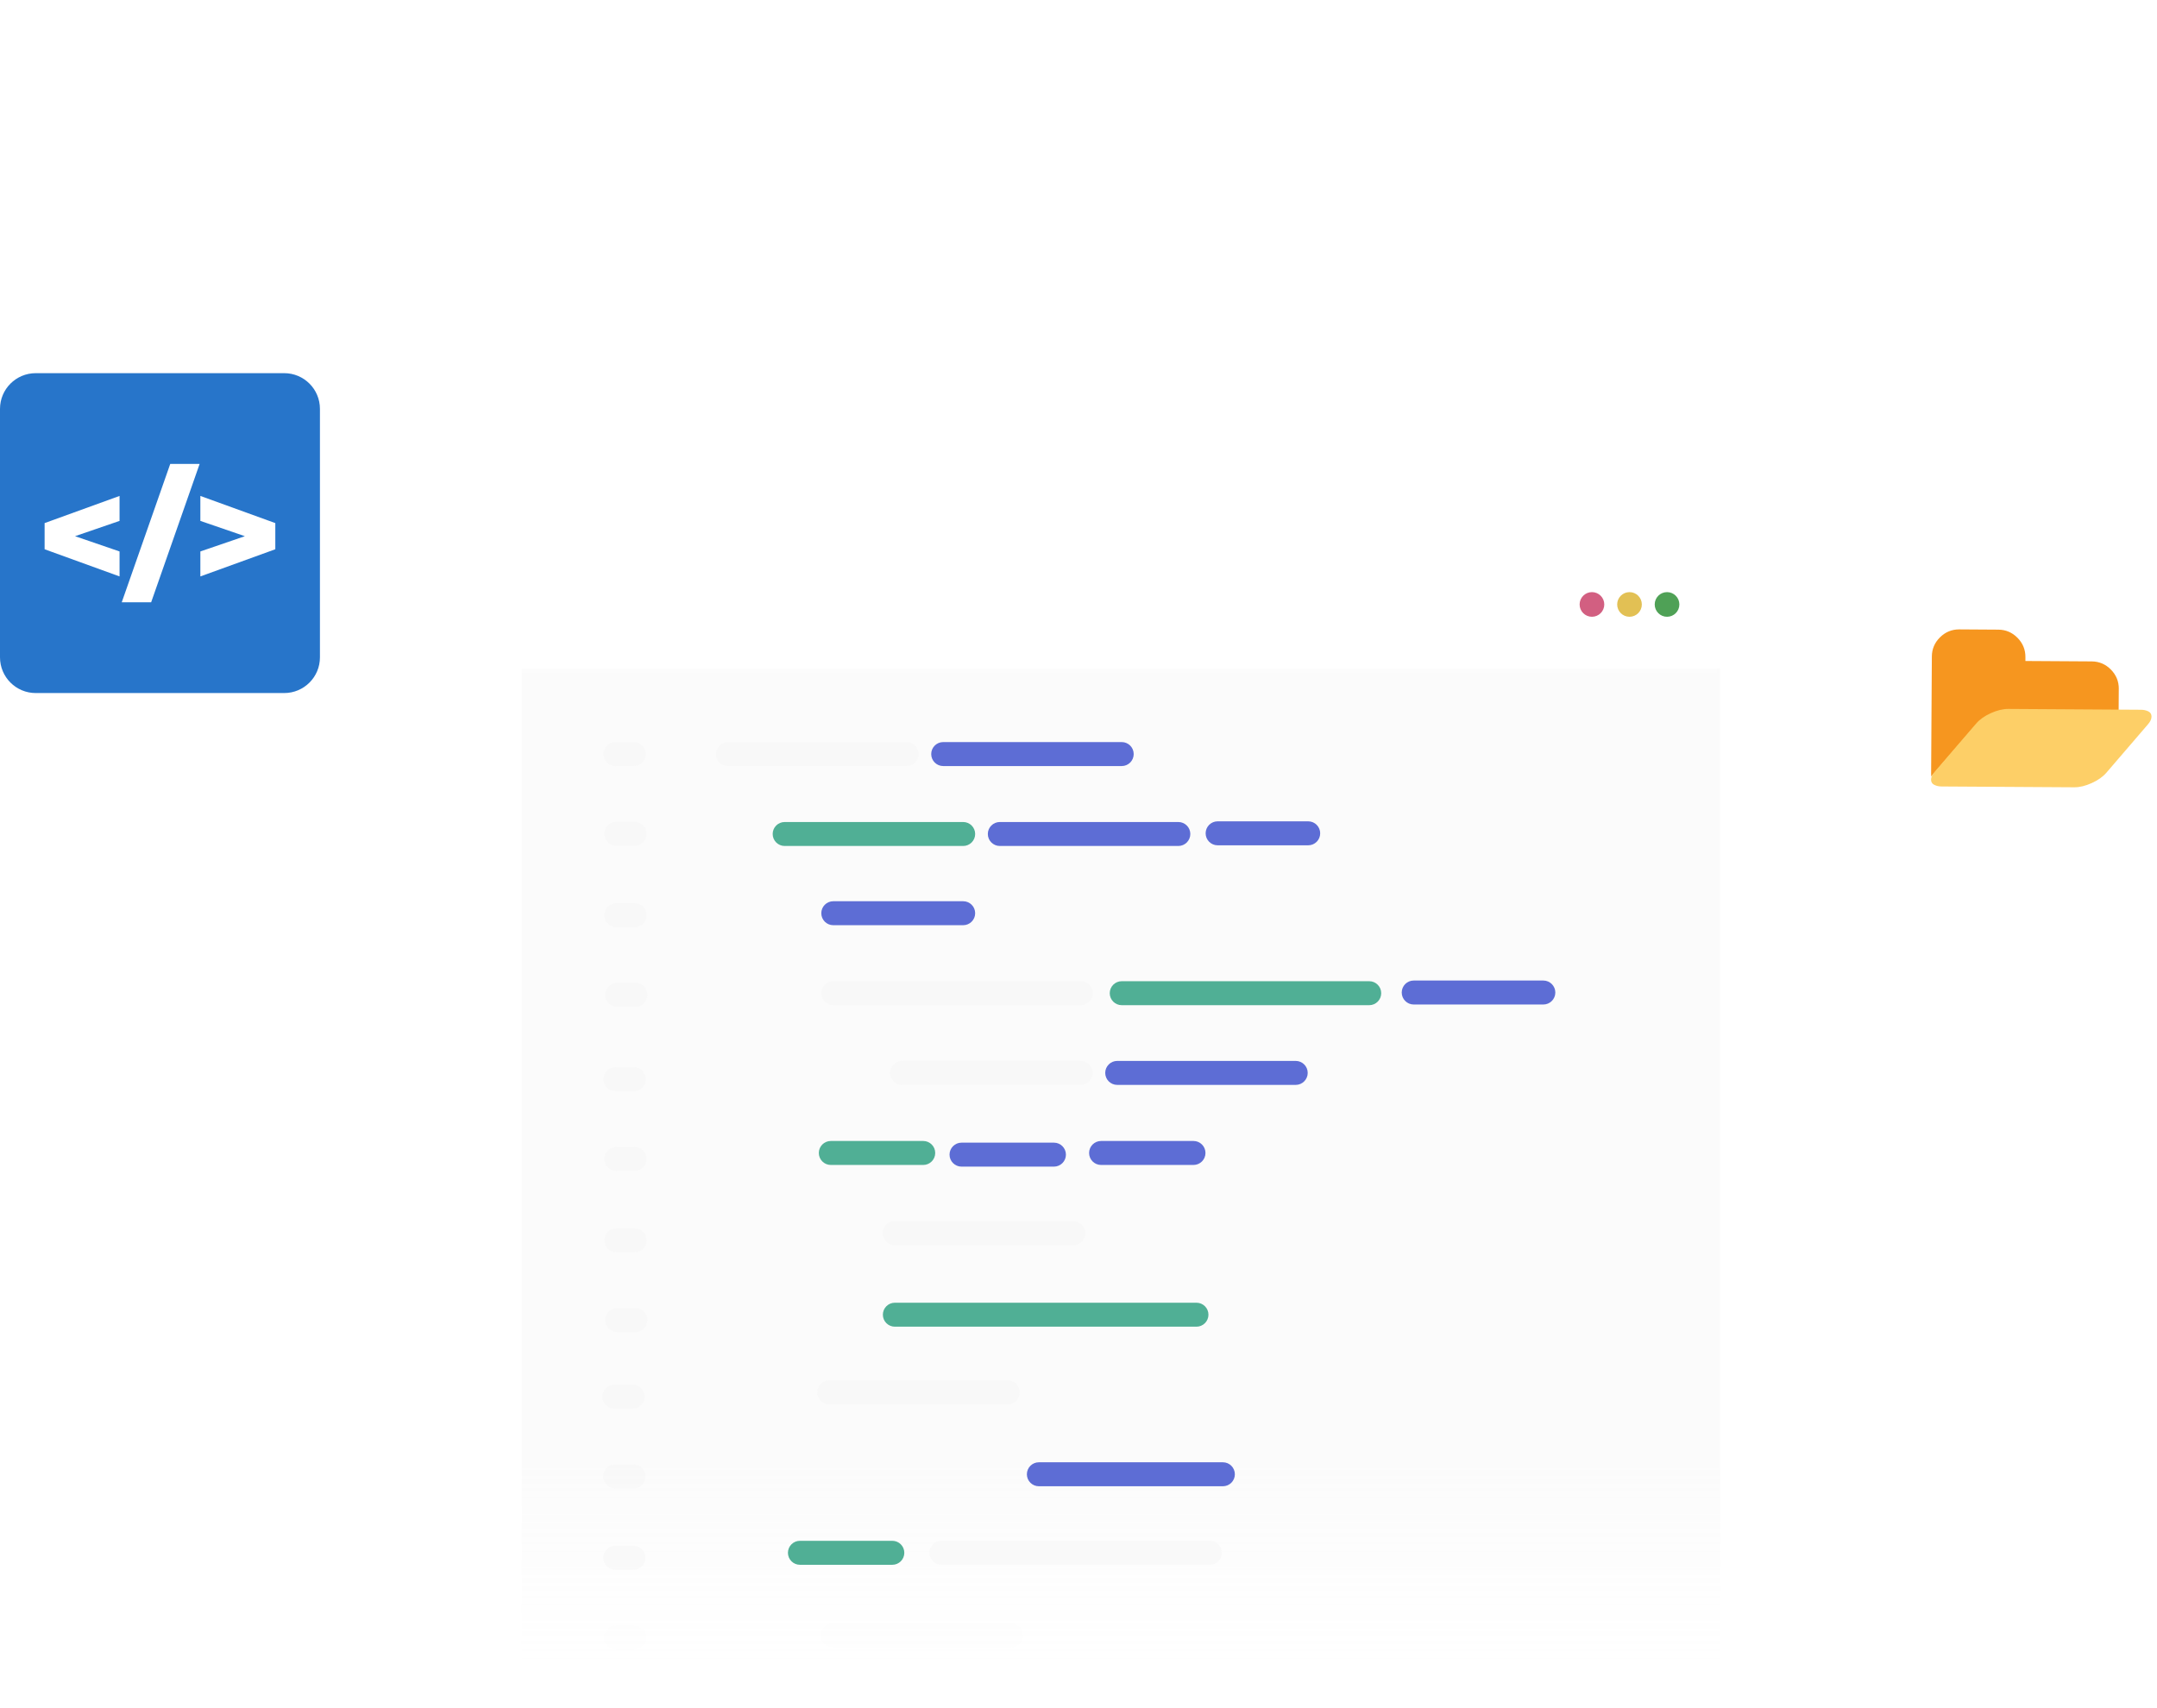 <svg width="279" height="221" viewBox="0 0 279 221" fill="none" xmlns="http://www.w3.org/2000/svg">
<path d="M36.763 48.277H4.62C2.069 48.277 0 50.346 0 52.898V85.04C0 87.592 2.069 89.661 4.62 89.661H36.763C39.315 89.661 41.383 87.592 41.383 85.04V52.898C41.383 50.346 39.315 48.277 36.763 48.277Z" fill="#2775CA"/>
<path d="M5.77 71.059L15.464 74.573V71.343L9.706 69.368L15.464 67.39V64.16L5.77 67.674V71.059Z" fill="white"/>
<path d="M15.748 77.918H19.551L25.822 60.017H22.021L15.748 77.918Z" fill="white"/>
<path d="M25.916 67.39L31.674 69.368L25.916 71.343V74.573L35.61 71.059V67.674L25.916 64.16V67.39Z" fill="white"/>
<g filter="url(#filter0_b_661_35992)">
<path d="M260.229 14.239H197.234C195.59 14.239 194.258 15.571 194.258 17.215V55.854C194.258 57.498 195.59 58.83 197.234 58.83H260.229C261.874 58.83 263.205 57.498 263.205 55.854V17.215C263.205 15.571 261.874 14.239 260.229 14.239Z" fill="white" fill-opacity="0.15"/>
</g>
<path d="M260.229 14.239H197.234C195.59 14.239 194.258 15.571 194.258 17.215V20.293H263.205V17.215C263.205 15.571 261.874 14.239 260.229 14.239Z" fill="white" fill-opacity="0.25"/>
<g filter="url(#filter1_b_661_35992)">
<path d="M137.432 0H74.437C72.792 0 71.461 1.331 71.461 2.976V41.614C71.461 43.259 72.792 44.59 74.437 44.59H137.432C139.076 44.59 140.408 43.259 140.408 41.614V2.976C140.408 1.331 139.076 0 137.432 0Z" fill="white" fill-opacity="0.15"/>
</g>
<path d="M94.231 26.502L97.183 27.438C96.729 29.083 95.977 30.306 94.924 31.105C93.871 31.904 92.536 32.304 90.918 32.304C88.917 32.304 87.269 31.62 85.979 30.253C84.689 28.884 84.045 27.014 84.045 24.641C84.045 22.131 84.692 20.182 85.988 18.792C87.284 17.402 88.987 16.709 91.1 16.709C92.946 16.709 94.444 17.253 95.594 18.344C96.279 18.988 96.794 19.916 97.136 21.121L94.122 21.841C93.944 21.06 93.572 20.442 93.007 19.989C92.443 19.535 91.755 19.31 90.945 19.31C89.827 19.31 88.92 19.711 88.223 20.512C87.527 21.314 87.179 22.613 87.179 24.41C87.179 26.318 87.521 27.675 88.209 28.483C88.893 29.294 89.786 29.697 90.883 29.697C91.694 29.697 92.387 29.44 92.972 28.925C93.555 28.41 93.973 27.602 94.228 26.496L94.231 26.502Z" fill="white"/>
<path d="M99.023 27.14L101.985 26.85C102.163 27.845 102.526 28.577 103.07 29.042C103.614 29.507 104.352 29.741 105.276 29.741C106.257 29.741 106.997 29.533 107.494 29.118C107.992 28.702 108.241 28.217 108.241 27.664C108.241 27.307 108.135 27.002 107.927 26.754C107.72 26.502 107.354 26.285 106.833 26.101C106.476 25.978 105.663 25.759 104.396 25.443C102.763 25.039 101.619 24.542 100.96 23.951C100.036 23.119 99.571 22.11 99.571 20.916C99.571 20.15 99.787 19.43 100.223 18.763C100.659 18.096 101.285 17.586 102.105 17.235C102.924 16.887 103.913 16.711 105.072 16.711C106.965 16.711 108.39 17.127 109.347 17.955C110.303 18.786 110.807 19.892 110.854 21.279L107.807 21.414C107.676 20.638 107.398 20.082 106.968 19.743C106.541 19.403 105.897 19.234 105.039 19.234C104.182 19.234 103.462 19.415 102.962 19.778C102.64 20.012 102.479 20.322 102.479 20.714C102.479 21.071 102.631 21.376 102.933 21.63C103.316 21.952 104.249 22.288 105.73 22.64C107.211 22.991 108.308 23.351 109.016 23.725C109.727 24.1 110.28 24.609 110.684 25.259C111.085 25.905 111.287 26.707 111.287 27.661C111.287 28.524 111.047 29.334 110.567 30.089C110.087 30.844 109.408 31.403 108.53 31.772C107.652 32.138 106.558 32.322 105.247 32.322C103.339 32.322 101.876 31.88 100.855 30.999C99.834 30.119 99.222 28.834 99.023 27.146V27.14Z" fill="white"/>
<path d="M113.077 27.14L116.038 26.85C116.217 27.845 116.58 28.577 117.124 29.042C117.668 29.507 118.406 29.741 119.33 29.741C120.31 29.741 121.051 29.533 121.548 29.118C122.046 28.702 122.294 28.217 122.294 27.664C122.294 27.307 122.189 27.002 121.981 26.754C121.771 26.502 121.408 26.285 120.887 26.101C120.53 25.978 119.716 25.759 118.449 25.443C116.817 25.039 115.673 24.542 115.014 23.951C114.09 23.119 113.624 22.11 113.624 20.916C113.624 20.15 113.841 19.43 114.277 18.763C114.713 18.096 115.339 17.586 116.158 17.235C116.978 16.887 117.967 16.711 119.125 16.711C121.019 16.711 122.443 17.127 123.4 17.955C124.357 18.786 124.86 19.892 124.907 21.279L121.861 21.414C121.73 20.638 121.452 20.082 121.021 19.743C120.594 19.403 119.95 19.234 119.093 19.234C118.236 19.234 117.516 19.415 117.016 19.778C116.694 20.012 116.533 20.322 116.533 20.714C116.533 21.071 116.685 21.376 116.986 21.63C117.37 21.952 118.303 22.288 119.784 22.64C121.264 22.991 122.362 23.351 123.07 23.725C123.781 24.1 124.334 24.609 124.738 25.259C125.138 25.905 125.34 26.707 125.34 27.661C125.34 28.524 125.1 29.334 124.62 30.089C124.141 30.844 123.462 31.403 122.584 31.772C121.706 32.138 120.612 32.322 119.304 32.322C117.396 32.322 115.933 31.88 114.912 30.999C113.891 30.119 113.279 28.834 113.08 27.146L113.077 27.14Z" fill="white"/>
<path d="M137.432 0H74.437C72.792 0 71.461 1.331 71.461 2.976V6.054H140.408V2.976C140.408 1.331 139.076 0 137.432 0Z" fill="white" fill-opacity="0.25"/>
<g filter="url(#filter2_b_661_35992)">
<path fill-rule="evenodd" clip-rule="evenodd" d="M222.493 86.484H67.493V220.484H222.493V86.484Z" fill="url(#paint0_linear_661_35992)" fill-opacity="0.1"/>
</g>
<path fill-rule="evenodd" clip-rule="evenodd" d="M222.098 78.855C222.098 77.178 221.431 75.571 220.248 74.386C219.063 73.201 217.457 72.534 215.78 72.534H73.398C71.721 72.534 70.115 73.201 68.93 74.386C67.745 75.571 67.078 77.178 67.078 78.855V87.047H222.098V78.855Z" fill="white" fill-opacity="0.2"/>
<path fill-rule="evenodd" clip-rule="evenodd" d="M205.913 76.604C206.794 76.604 207.508 77.318 207.508 78.199C207.508 79.079 206.794 79.793 205.913 79.793C205.032 79.793 204.318 79.079 204.318 78.199C204.318 77.318 205.032 76.604 205.913 76.604Z" fill="#D25F81"/>
<path fill-rule="evenodd" clip-rule="evenodd" d="M210.77 76.604C211.651 76.604 212.365 77.318 212.365 78.199C212.365 79.079 211.651 79.793 210.77 79.793C209.89 79.793 209.176 79.079 209.176 78.199C209.176 77.318 209.89 76.604 210.77 76.604Z" fill="#E2C054"/>
<path fill-rule="evenodd" clip-rule="evenodd" d="M215.625 76.604C216.506 76.604 217.22 77.318 217.22 78.199C217.22 79.079 216.506 79.793 215.625 79.793C214.744 79.793 214.03 79.079 214.03 78.199C214.03 77.318 214.744 76.604 215.625 76.604Z" fill="#4FA156"/>
<path fill-rule="evenodd" clip-rule="evenodd" d="M118.813 97.555C118.813 96.698 118.117 96.004 117.262 96.004H94.173C93.319 96.004 92.622 96.698 92.622 97.555C92.622 98.413 93.319 99.106 94.173 99.106H117.262C118.12 99.106 118.813 98.413 118.813 97.555Z" fill="#EBEBEB" fill-opacity="0.2"/>
<path fill-rule="evenodd" clip-rule="evenodd" d="M83.522 97.555C83.522 96.698 82.828 96.004 81.971 96.004H79.612C78.758 96.004 78.061 96.698 78.061 97.555C78.061 98.413 78.755 99.106 79.612 99.106H81.971C82.828 99.106 83.522 98.413 83.522 97.555Z" fill="#EBEBEB" fill-opacity="0.2"/>
<path fill-rule="evenodd" clip-rule="evenodd" d="M83.522 139.623C83.522 138.766 82.828 138.072 81.971 138.072H79.612C78.758 138.072 78.061 138.766 78.061 139.623C78.061 140.48 78.755 141.174 79.612 141.174H81.971C82.828 141.174 83.522 140.48 83.522 139.623Z" fill="#EBEBEB" fill-opacity="0.2"/>
<path fill-rule="evenodd" clip-rule="evenodd" d="M83.376 180.69C83.376 179.836 82.679 179.14 81.825 179.14H79.466C78.609 179.14 77.915 179.836 77.915 180.69C77.915 181.545 78.612 182.241 79.466 182.241H81.825C82.679 182.241 83.376 181.545 83.376 180.69Z" fill="#EBEBEB" fill-opacity="0.2"/>
<path fill-rule="evenodd" clip-rule="evenodd" d="M83.633 118.398C83.633 117.54 82.936 116.847 82.082 116.847H79.724C78.866 116.847 78.173 117.54 78.173 118.398C78.173 119.255 78.869 119.948 79.724 119.948H82.082C82.936 119.948 83.633 119.255 83.633 118.398Z" fill="#EBEBEB" fill-opacity="0.2"/>
<path fill-rule="evenodd" clip-rule="evenodd" d="M83.633 160.465C83.633 159.608 82.936 158.915 82.082 158.915H79.724C78.866 158.915 78.173 159.608 78.173 160.465C78.173 161.323 78.869 162.016 79.724 162.016H82.082C82.936 162.016 83.633 161.32 83.633 160.465Z" fill="#EBEBEB" fill-opacity="0.2"/>
<path fill-rule="evenodd" clip-rule="evenodd" d="M83.486 201.533C83.486 200.675 82.793 199.982 81.936 199.982H79.58C78.723 199.982 78.029 200.678 78.029 201.533C78.029 202.387 78.723 203.084 79.58 203.084H81.936C82.793 203.084 83.486 202.387 83.486 201.533Z" fill="#EBEBEB" fill-opacity="0.2"/>
<path fill-rule="evenodd" clip-rule="evenodd" d="M83.633 107.867C83.633 107.012 82.936 106.316 82.082 106.316H79.724C78.866 106.316 78.173 107.012 78.173 107.867C78.173 108.721 78.869 109.418 79.724 109.418H82.082C82.936 109.418 83.633 108.721 83.633 107.867Z" fill="#EBEBEB" fill-opacity="0.2"/>
<path fill-rule="evenodd" clip-rule="evenodd" d="M83.633 149.935C83.633 149.077 82.936 148.384 82.082 148.384H79.724C78.866 148.384 78.173 149.08 78.173 149.935C78.173 150.789 78.869 151.485 79.724 151.485H82.082C82.936 151.485 83.633 150.789 83.633 149.935Z" fill="#EBEBEB" fill-opacity="0.2"/>
<path fill-rule="evenodd" clip-rule="evenodd" d="M83.486 191.002C83.486 190.145 82.793 189.451 81.936 189.451H79.58C78.723 189.451 78.029 190.148 78.029 191.002C78.029 191.856 78.723 192.553 79.58 192.553H81.936C82.793 192.553 83.486 191.856 83.486 191.002Z" fill="#EBEBEB" fill-opacity="0.2"/>
<path fill-rule="evenodd" clip-rule="evenodd" d="M83.744 128.709C83.744 127.852 83.051 127.158 82.193 127.158H79.835C78.981 127.158 78.284 127.852 78.284 128.709C78.284 129.566 78.981 130.26 79.835 130.26H82.193C83.051 130.26 83.744 129.563 83.744 128.709Z" fill="#EBEBEB" fill-opacity="0.2"/>
<path fill-rule="evenodd" clip-rule="evenodd" d="M83.744 170.777C83.744 169.92 83.051 169.226 82.193 169.226H79.835C78.981 169.226 78.284 169.92 78.284 170.777C78.284 171.634 78.981 172.328 79.835 172.328H82.193C83.051 172.328 83.744 171.631 83.744 170.777Z" fill="#EBEBEB" fill-opacity="0.2"/>
<path fill-rule="evenodd" clip-rule="evenodd" d="M83.595 211.844C83.595 210.989 82.899 210.293 82.044 210.293H79.686C78.829 210.293 78.135 210.989 78.135 211.844C78.135 212.698 78.829 213.395 79.686 213.395H82.044C82.899 213.395 83.595 212.698 83.595 211.844Z" fill="#EBEBEB" fill-opacity="0.05"/>
<path fill-rule="evenodd" clip-rule="evenodd" d="M126.134 107.896C126.134 107.041 125.441 106.345 124.583 106.345H101.494C100.636 106.345 99.943 107.041 99.943 107.896C99.943 108.75 100.636 109.446 101.494 109.446H124.583C125.438 109.446 126.134 108.75 126.134 107.896Z" fill="#50AF95"/>
<path fill-rule="evenodd" clip-rule="evenodd" d="M141.321 138.804C141.321 137.949 140.624 137.253 139.77 137.253H116.68C115.826 137.253 115.129 137.949 115.129 138.804C115.129 139.658 115.826 140.355 116.68 140.355H139.77C140.624 140.355 141.321 139.658 141.321 138.804Z" fill="#EBEBEB" fill-opacity="0.2"/>
<path fill-rule="evenodd" clip-rule="evenodd" d="M131.896 180.131C131.896 179.274 131.199 178.581 130.345 178.581H107.255C106.398 178.581 105.705 179.274 105.705 180.131C105.705 180.989 106.401 181.682 107.255 181.682H130.345C131.199 181.682 131.896 180.989 131.896 180.131Z" fill="#EBEBEB" fill-opacity="0.2"/>
<path fill-rule="evenodd" clip-rule="evenodd" d="M132.329 211.578C132.329 210.724 131.635 210.027 130.778 210.027H107.689C106.831 210.027 106.138 210.724 106.138 211.578C106.138 212.433 106.831 213.129 107.689 213.129H130.778C131.635 213.129 132.329 212.433 132.329 211.578Z" fill="#EBEBEB" fill-opacity="0.05"/>
<path fill-rule="evenodd" clip-rule="evenodd" d="M140.378 159.535C140.378 158.68 139.682 157.984 138.827 157.984H115.738C114.883 157.984 114.187 158.68 114.187 159.535C114.187 160.389 114.883 161.086 115.738 161.086H138.827C139.682 161.086 140.378 160.389 140.378 159.535Z" fill="#EBEBEB" fill-opacity="0.2"/>
<path fill-rule="evenodd" clip-rule="evenodd" d="M158.04 200.889C158.04 200.032 157.347 199.338 156.489 199.338H121.769C120.914 199.338 120.218 200.035 120.218 200.889C120.218 201.744 120.911 202.44 121.769 202.44H156.489C157.347 202.44 158.04 201.744 158.04 200.889Z" fill="#EBEBEB" fill-opacity="0.2"/>
<path fill-rule="evenodd" clip-rule="evenodd" d="M141.347 128.492C141.347 127.638 140.651 126.941 139.796 126.941H107.785C106.931 126.941 106.234 127.638 106.234 128.492C106.234 129.347 106.931 130.043 107.785 130.043H139.796C140.651 130.043 141.347 129.347 141.347 128.492Z" fill="#EBEBEB" fill-opacity="0.2"/>
<path fill-rule="evenodd" clip-rule="evenodd" d="M146.64 97.555C146.64 96.698 145.947 96.004 145.09 96.004H122C121.146 96.004 120.449 96.698 120.449 97.555C120.449 98.413 121.143 99.106 122 99.106H145.09C145.947 99.106 146.64 98.413 146.64 97.555Z" fill="#5D6DD5"/>
<path fill-rule="evenodd" clip-rule="evenodd" d="M153.964 107.896C153.964 107.041 153.27 106.345 152.413 106.345H129.323C128.466 106.345 127.772 107.041 127.772 107.896C127.772 108.75 128.469 109.446 129.323 109.446H152.413C153.267 109.446 153.964 108.75 153.964 107.896Z" fill="#5D6DD5"/>
<path fill-rule="evenodd" clip-rule="evenodd" d="M169.148 138.804C169.148 137.949 168.451 137.253 167.597 137.253H144.507C143.653 137.253 142.957 137.949 142.957 138.804C142.957 139.658 143.653 140.355 144.507 140.355H167.597C168.451 140.355 169.148 139.658 169.148 138.804Z" fill="#5D6DD5"/>
<path fill-rule="evenodd" clip-rule="evenodd" d="M178.654 128.492C178.654 127.638 177.961 126.941 177.103 126.941H145.092C144.235 126.941 143.542 127.638 143.542 128.492C143.542 129.347 144.235 130.043 145.092 130.043H177.103C177.961 130.043 178.654 129.347 178.654 128.492Z" fill="#50AF95"/>
<path fill-rule="evenodd" clip-rule="evenodd" d="M156.308 170.086C156.308 169.229 155.614 168.536 154.757 168.536H115.747C114.889 168.536 114.196 169.229 114.196 170.086C114.196 170.944 114.892 171.637 115.747 171.637H154.757C155.611 171.637 156.308 170.941 156.308 170.086Z" fill="#50AF95"/>
<path fill-rule="evenodd" clip-rule="evenodd" d="M170.762 107.808C170.762 106.954 170.066 106.257 169.212 106.257H157.496C156.641 106.257 155.945 106.954 155.945 107.808C155.945 108.663 156.641 109.359 157.496 109.359H169.212C170.069 109.359 170.762 108.665 170.762 107.808Z" fill="#5D6DD5"/>
<path fill-rule="evenodd" clip-rule="evenodd" d="M201.176 128.404C201.176 127.55 200.48 126.854 199.625 126.854H182.859C182.005 126.854 181.308 127.547 181.308 128.404C181.308 129.262 182.005 129.955 182.859 129.955H199.625C200.48 129.955 201.176 129.262 201.176 128.404Z" fill="#5D6DD5"/>
<path fill-rule="evenodd" clip-rule="evenodd" d="M126.134 118.146C126.134 117.288 125.441 116.595 124.583 116.595H107.782C106.927 116.595 106.231 117.288 106.231 118.146C106.231 119.003 106.927 119.696 107.782 119.696H124.583C125.438 119.696 126.134 119 126.134 118.146Z" fill="#5D6DD5"/>
<path fill-rule="evenodd" clip-rule="evenodd" d="M120.967 149.162C120.967 148.305 120.273 147.611 119.416 147.611H107.463C106.606 147.611 105.912 148.305 105.912 149.162C105.912 150.019 106.606 150.713 107.463 150.713H119.416C120.273 150.713 120.967 150.017 120.967 149.162Z" fill="#50AF95"/>
<path fill-rule="evenodd" clip-rule="evenodd" d="M116.97 200.889C116.97 200.032 116.277 199.338 115.419 199.338H103.466C102.612 199.338 101.916 200.035 101.916 200.889C101.916 201.744 102.612 202.44 103.466 202.44H115.419C116.277 202.44 116.97 201.744 116.97 200.889Z" fill="#50AF95"/>
<path fill-rule="evenodd" clip-rule="evenodd" d="M137.874 149.378C137.874 148.524 137.18 147.828 136.323 147.828H124.37C123.516 147.828 122.819 148.524 122.819 149.378C122.819 150.233 123.516 150.929 124.37 150.929H136.323C137.18 150.929 137.874 150.233 137.874 149.378Z" fill="#5D6DD5"/>
<path fill-rule="evenodd" clip-rule="evenodd" d="M159.725 190.73C159.725 189.872 159.032 189.179 158.175 189.179H134.374C133.52 189.179 132.823 189.872 132.823 190.73C132.823 191.587 133.52 192.28 134.374 192.28H158.175C159.032 192.28 159.725 191.584 159.725 190.73Z" fill="#5D6DD5"/>
<path fill-rule="evenodd" clip-rule="evenodd" d="M155.924 149.162C155.924 148.305 155.228 147.611 154.373 147.611H142.42C141.566 147.611 140.87 148.305 140.87 149.162C140.87 150.019 141.566 150.713 142.42 150.713H154.373C155.228 150.713 155.924 150.017 155.924 149.162Z" fill="#5D6DD5"/>
<path d="M274.056 89.119L274.032 93.028L261.275 92.949C260.286 92.943 259.894 93.713 258.808 94.204C257.723 94.696 255.867 93.403 255.224 94.155L249.875 100.364L249.796 100.457C249.796 100.417 249.796 100.349 249.79 100.261C249.784 100.174 249.784 100.106 249.784 100.065L249.878 84.935C249.884 83.969 250.235 83.141 250.934 82.451C251.631 81.763 252.464 81.421 253.43 81.426L258.472 81.459C259.44 81.464 260.265 81.816 260.956 82.515C261.644 83.214 261.986 84.045 261.98 85.011V85.514L270.55 85.567C271.516 85.573 272.344 85.924 273.035 86.623C273.722 87.322 274.065 88.153 274.059 89.119" fill="#F6961F"/>
<path d="M278.29 92.712C278.29 93.037 278.124 93.385 277.796 93.748L272.462 99.957C272.005 100.49 271.37 100.94 270.554 101.309C269.738 101.678 268.983 101.859 268.289 101.853L251.139 101.748C250.783 101.748 250.464 101.675 250.189 101.537C249.911 101.4 249.773 101.172 249.776 100.856C249.776 100.531 249.943 100.185 250.27 99.82L255.605 93.611C256.061 93.078 256.696 92.627 257.512 92.259C258.329 91.89 259.084 91.709 259.777 91.715L276.924 91.823C277.281 91.823 277.6 91.896 277.878 92.033C278.156 92.171 278.293 92.399 278.29 92.715" fill="#FDCF67"/>
<path d="M204.632 45.813V32.409H207.339V37.684H212.641V32.409H215.348V45.813H212.641V39.952H207.339V45.813H204.632Z" fill="white"/>
<path d="M221.165 45.813V34.676H217.188V32.409H227.839V34.676H223.872V45.813H221.165Z" fill="white"/>
<path d="M229.551 45.813V32.409H233.6L236.032 41.553L238.437 32.409H242.499V45.813H239.982V35.262L237.322 45.813H234.715L232.064 35.262V45.813H229.551Z" fill="white"/>
<path d="M245.258 45.813V32.517H247.965V43.554H254.695V45.813H245.258Z" fill="white"/>
<defs>
<filter id="filter0_b_661_35992" x="171.258" y="-8.761" width="114.947" height="90.59" filterUnits="userSpaceOnUse" color-interpolation-filters="sRGB">
<feFlood flood-opacity="0" result="BackgroundImageFix"/>
<feGaussianBlur in="BackgroundImageFix" stdDeviation="11.5"/>
<feComposite in2="SourceAlpha" operator="in" result="effect1_backgroundBlur_661_35992"/>
<feBlend mode="normal" in="SourceGraphic" in2="effect1_backgroundBlur_661_35992" result="shape"/>
</filter>
<filter id="filter1_b_661_35992" x="48.461" y="-23" width="114.947" height="90.59" filterUnits="userSpaceOnUse" color-interpolation-filters="sRGB">
<feFlood flood-opacity="0" result="BackgroundImageFix"/>
<feGaussianBlur in="BackgroundImageFix" stdDeviation="11.5"/>
<feComposite in2="SourceAlpha" operator="in" result="effect1_backgroundBlur_661_35992"/>
<feBlend mode="normal" in="SourceGraphic" in2="effect1_backgroundBlur_661_35992" result="shape"/>
</filter>
<filter id="filter2_b_661_35992" x="47.493" y="66.484" width="195" height="174" filterUnits="userSpaceOnUse" color-interpolation-filters="sRGB">
<feFlood flood-opacity="0" result="BackgroundImageFix"/>
<feGaussianBlur in="BackgroundImageFix" stdDeviation="10"/>
<feComposite in2="SourceAlpha" operator="in" result="effect1_backgroundBlur_661_35992"/>
<feBlend mode="normal" in="SourceGraphic" in2="effect1_backgroundBlur_661_35992" result="shape"/>
</filter>
<linearGradient id="paint0_linear_661_35992" x1="144.993" y1="86.484" x2="144.993" y2="220.484" gradientUnits="userSpaceOnUse">
<stop offset="0.772" stop-color="#D9D9D9"/>
<stop offset="0.96" stop-color="#D9D9D9" stop-opacity="0"/>
</linearGradient>
</defs>
</svg>
